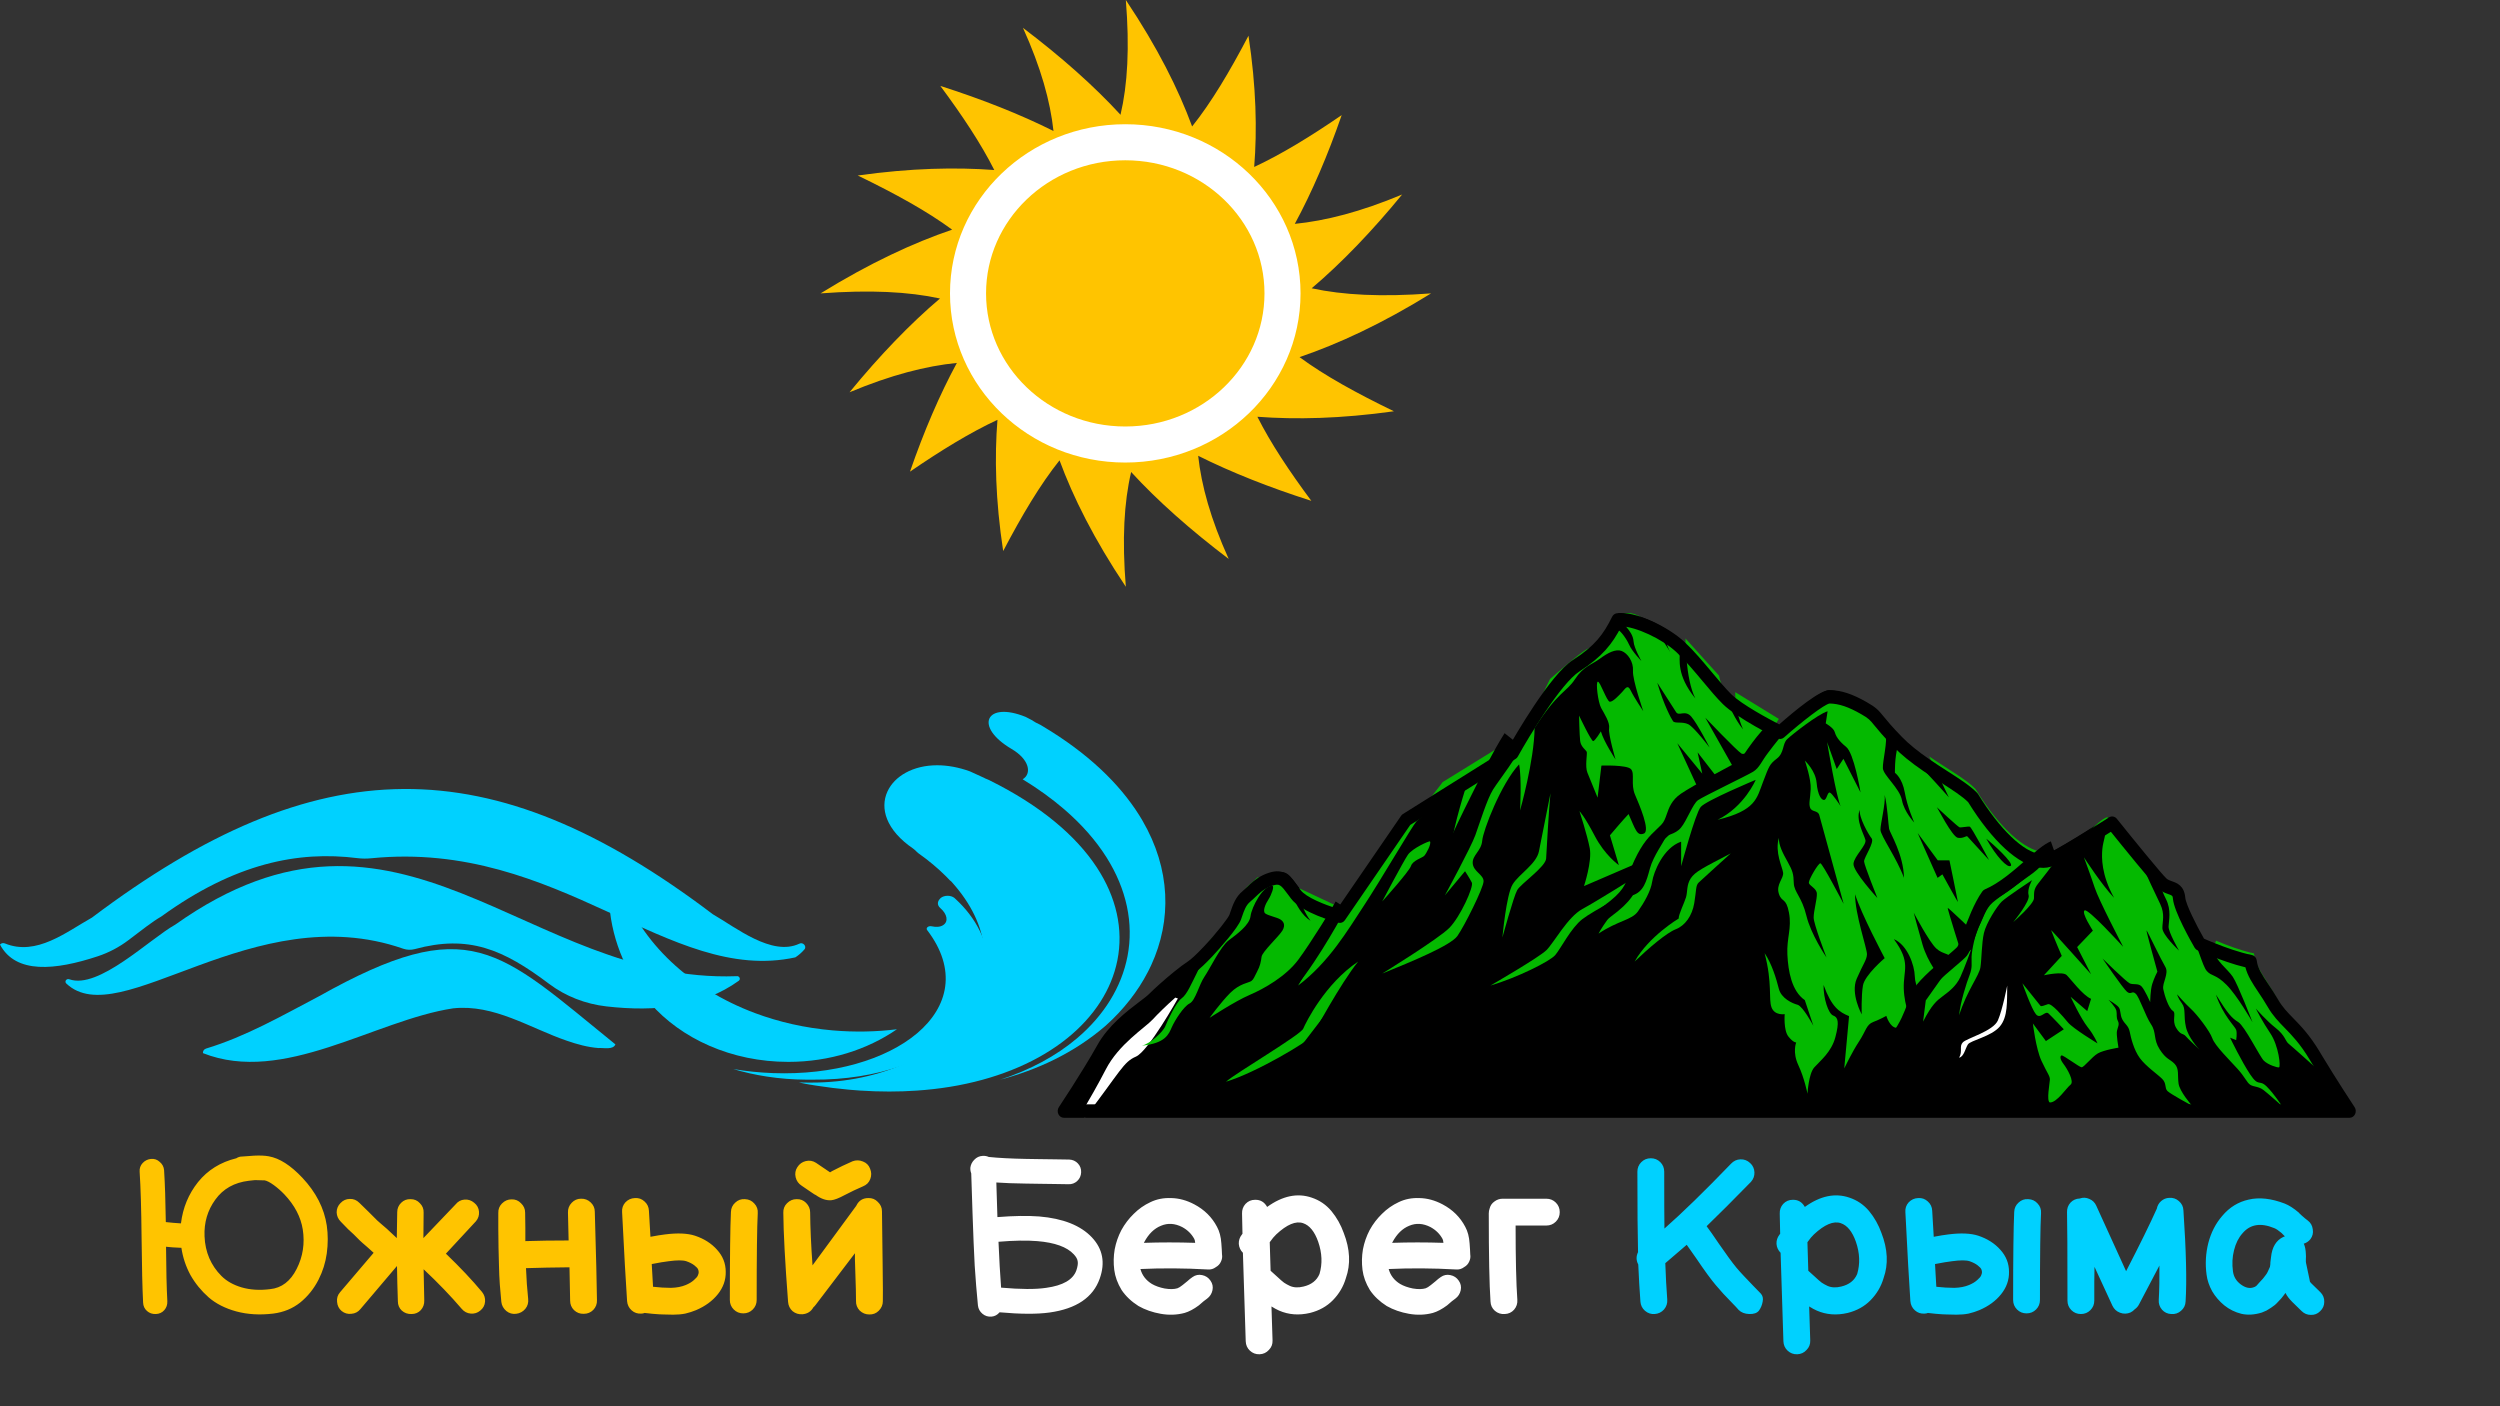 <?xml version="1.0" encoding="UTF-8"?> <svg xmlns="http://www.w3.org/2000/svg" width="208" height="117" viewBox="0 0 208 117" fill="none"><rect x="0" y="0" width="208" height="117" fill="#333333" stroke="none"/><g clip-path="url(#clip0_55_70)"><path d="M92.964 79.911C92.479 82.327 91.042 84.56 88.809 86.369C86.481 88.254 83.354 89.611 79.766 90.294L79.763 90.295C79.703 90.306 79.641 90.317 79.584 90.328L79.58 90.328C79.409 90.36 79.226 90.392 79.02 90.426C78.122 90.571 77.196 90.676 76.267 90.739C75.522 90.79 74.753 90.816 73.983 90.816C73.185 90.816 72.364 90.788 71.543 90.734C71.217 90.711 70.916 90.687 70.62 90.661C69.737 90.581 68.833 90.469 67.932 90.328C67.924 90.327 67.917 90.325 67.909 90.324C67.882 90.32 67.855 90.316 67.829 90.312C67.797 90.306 67.765 90.301 67.732 90.297L67.716 90.294C67.644 90.282 67.57 90.27 67.497 90.257C67.49 90.256 67.482 90.255 67.474 90.253C67.465 90.252 67.455 90.251 67.446 90.25C67.441 90.249 67.436 90.248 67.432 90.248L67.421 90.247L67.415 90.246H67.413C67.409 90.245 67.404 90.244 67.4 90.243C67.397 90.243 67.395 90.242 67.393 90.242C67.386 90.241 67.38 90.24 67.373 90.24L67.37 90.239L67.367 90.238C67.267 90.221 67.161 90.202 67.023 90.176C67.018 90.175 67.012 90.174 67.007 90.173C66.999 90.171 66.992 90.169 66.984 90.168C66.808 90.132 66.632 90.096 66.455 90.058C66.709 90.067 66.963 90.071 67.215 90.071C67.262 90.071 67.31 90.071 67.357 90.071C67.405 90.071 67.455 90.071 67.503 90.071C70.377 90.071 73.128 89.493 75.46 88.399C77.706 87.346 79.488 85.859 80.613 84.098C81.629 82.509 82.07 80.735 81.889 78.968C81.693 77.06 80.806 75.206 79.253 73.458C79.249 73.454 79.246 73.449 79.241 73.445L79.212 73.411C79.191 73.389 79.171 73.366 79.151 73.344C79.136 73.326 79.117 73.31 79.097 73.295C79.096 73.294 79.092 73.292 79.092 73.292C79.073 73.276 79.054 73.262 79.033 73.247C78.96 73.169 78.891 73.097 78.822 73.027C78.821 73.025 78.819 73.023 78.817 73.022C78.788 72.992 78.76 72.963 78.73 72.934L78.726 72.929C78.72 72.924 78.714 72.918 78.709 72.913C78.044 72.246 77.268 71.597 76.403 70.985C76.4 70.984 76.398 70.982 76.396 70.981C76.352 70.95 76.293 70.891 76.236 70.835C76.161 70.76 76.076 70.675 75.973 70.602C75.971 70.6 75.968 70.599 75.966 70.597C74.896 69.868 74.149 69.02 73.805 68.144C73.497 67.363 73.507 66.572 73.834 65.856C74.125 65.219 74.651 64.677 75.354 64.291C76.092 63.884 76.997 63.67 77.97 63.67C78.848 63.67 79.764 63.84 80.694 64.176C81.019 64.328 81.343 64.474 81.655 64.615L81.77 64.667C81.775 64.67 81.781 64.672 81.786 64.674L81.884 64.718C81.902 64.731 81.921 64.744 81.943 64.755C82 64.784 82.076 64.816 82.201 64.862L82.232 64.875C82.261 64.889 82.29 64.902 82.32 64.916C82.33 64.922 82.341 64.928 82.353 64.933C84.428 65.963 86.25 67.118 87.766 68.369C89.199 69.55 90.369 70.823 91.245 72.153C92.888 74.648 93.483 77.33 92.964 79.911Z" fill="#00D1FF"></path><path d="M74.626 85.635C72.168 87.33 69.017 88.348 65.584 88.348C60.859 88.348 56.673 86.421 54.083 83.454C53.529 82.78 53.034 82.071 52.606 81.333L52.604 81.329C51.034 78.626 50.343 75.533 50.795 72.32C50.854 71.899 50.931 71.484 51.028 71.073C51.156 72.006 51.38 72.919 51.695 73.803C53.33 78.411 57.39 82.261 62.813 84.288C64.803 85.032 66.978 85.53 69.284 85.729C71.104 85.886 72.896 85.848 74.626 85.635Z" fill="#00D1FF"></path><path d="M95.784 80.293C95.727 80.417 95.668 80.541 95.606 80.663C95.575 80.725 95.545 80.786 95.513 80.846C94.674 82.477 93.484 83.998 91.984 85.344L91.983 85.345C89.34 87.629 86.276 89.017 83.218 89.828C85.691 89.026 87.863 87.861 89.597 86.394C91.861 84.478 93.317 82.114 93.809 79.555C94.335 76.822 93.731 73.981 92.066 71.339C91.179 69.931 89.992 68.582 88.541 67.331C87.52 66.452 86.363 65.617 85.085 64.836C85.868 64.37 85.654 63.184 84.155 62.308C80.996 60.443 82.033 58.309 85.332 59.645C85.497 59.729 85.661 59.814 85.822 59.9C86.04 60.05 86.311 60.199 86.556 60.304C86.556 60.304 86.556 60.304 86.557 60.305C86.561 60.308 86.564 60.31 86.568 60.312C86.637 60.353 86.705 60.393 86.773 60.434C90.503 62.66 93.128 65.19 94.778 67.82C94.838 67.916 94.898 68.013 94.956 68.11C94.986 68.161 95.016 68.211 95.046 68.262C97.407 72.308 97.498 76.562 95.784 80.293Z" fill="#00D1FF"></path><path d="M79.483 74.778C79.457 74.749 79.427 74.723 79.394 74.698C79.255 74.593 79.058 74.528 78.841 74.528C78.614 74.528 78.41 74.599 78.269 74.71C78.268 74.712 78.266 74.713 78.265 74.714C78.215 74.759 78.172 74.808 78.137 74.859C77.989 75.071 77.983 75.323 78.227 75.546C78.23 75.547 78.231 75.548 78.232 75.55C78.818 76.055 78.927 76.684 78.469 76.971C78.238 77.129 77.878 77.148 77.505 77.067C77.236 77.009 77.004 77.208 77.14 77.385C79.64 80.659 78.923 83.76 76.294 85.977C73.722 88.146 69.32 89.469 64.311 89.282C63.234 89.243 62.129 89.133 61.008 88.946C61.899 89.211 62.83 89.421 63.793 89.569C63.797 89.57 63.8 89.57 63.803 89.57C64.864 89.733 65.965 89.822 67.093 89.828C67.136 89.829 67.179 89.829 67.223 89.829C67.258 89.829 67.294 89.829 67.329 89.828C67.329 89.828 67.33 89.828 67.331 89.828C67.438 89.829 67.546 89.829 67.652 89.828C73.01 89.861 77.508 88.186 80.13 85.677C81.473 84.203 82.252 82.443 82.252 80.552C82.252 78.375 81.218 76.371 79.483 74.778Z" fill="#00D1FF"></path><path d="M119.067 24.41C114.949 26.954 111.328 28.621 108.121 29.712C110.208 31.253 112.875 32.717 115.974 34.218C111.528 34.841 107.823 34.912 104.614 34.675C105.725 36.879 107.268 39.2 109.103 41.671C105.626 40.56 102.441 39.3 99.688 37.922C99.956 40.393 100.721 43.172 102.228 46.504C99.041 44.092 96.285 41.643 94.111 39.271C93.522 41.778 93.347 44.861 93.669 48.82C91.023 44.862 89.288 41.383 88.153 38.3C86.549 40.306 85.026 42.869 83.464 45.848C82.816 41.574 82.742 38.013 82.989 34.929C80.696 35.998 78.281 37.48 75.71 39.243C76.865 35.902 78.177 32.841 79.611 30.195C77.04 30.453 74.148 31.188 70.682 32.636C73.191 29.573 75.739 26.925 78.207 24.835C75.599 24.269 72.39 24.1 68.271 24.41C72.389 21.867 76.01 20.199 79.217 19.108C77.13 17.567 74.463 16.103 71.364 14.602C75.81 13.979 79.516 13.908 82.724 14.145C81.613 11.942 80.07 9.62 78.236 7.149C81.712 8.26 84.897 9.521 87.65 10.899C87.382 8.428 86.617 5.648 85.111 2.317C88.297 4.728 91.053 7.177 93.227 9.549C93.816 7.043 93.991 3.959 93.669 0C96.315 3.958 98.05 7.438 99.185 10.521C100.789 8.515 102.312 5.951 103.874 2.972C104.522 7.246 104.596 10.807 104.349 13.891C106.642 12.823 109.057 11.34 111.628 9.577C110.473 12.918 109.161 15.979 107.727 18.626C110.298 18.367 113.19 17.632 116.656 16.184C114.147 19.247 111.599 21.895 109.131 23.986C111.74 24.551 114.948 24.72 119.067 24.41Z" fill="#FFC400"></path><path d="M106.705 24.41C106.705 31.354 100.847 36.984 93.622 36.984C86.397 36.984 80.54 31.354 80.54 24.41C80.54 17.465 86.397 11.836 93.622 11.836C100.847 11.836 106.705 17.465 106.705 24.41Z" fill="#FFC400"></path><path d="M106.705 24.41C106.705 31.354 100.847 36.984 93.622 36.984C86.397 36.984 80.54 31.354 80.54 24.41C80.54 17.465 86.397 11.836 93.622 11.836C100.847 11.836 106.705 17.465 106.705 24.41Z" stroke="white" stroke-width="3" stroke-miterlimit="10"></path><path d="M66.917 79.004C66.695 79.259 66.443 79.479 66.171 79.654C55.628 81.951 46.55 69.855 30.895 71.407C30.513 71.445 30.127 71.446 29.746 71.398C24.83 70.777 19.562 71.805 13.415 76.256C12.69 76.671 11.735 77.424 10.694 78.215C9.926 78.798 9.06 79.257 8.131 79.564C4.585 80.735 1.311 81.051 0 78.59C0.098 78.47 0.273 78.43 0.417 78.497C3.032 79.563 5.502 77.549 7.652 76.343C26.395 62.233 40.764 62.018 59.299 76.06C61.225 77.166 64.22 79.59 66.499 78.517C66.798 78.343 67.168 78.748 66.917 79.004Z" fill="#00D1FF"></path><path d="M61.473 81.595C58.435 83.791 54.537 84.2 50.457 83.733C48.712 83.533 47.057 82.891 45.692 81.862C41.86 78.974 38.988 77.749 34.507 78.966C34.192 79.051 33.855 79.038 33.548 78.933L33.543 78.931C21.076 74.593 9.942 86.042 5.51 81.823C5.343 81.652 5.537 81.389 5.769 81.476C8.196 82.342 12.426 78.136 14.589 76.925C33.324 63.636 43.798 81.85 61.269 81.219C61.504 81.173 61.653 81.448 61.473 81.595Z" fill="#00D1FF"></path><path d="M16.891 87.623C16.862 87.454 16.971 87.291 17.148 87.239C20.475 86.23 23.477 84.499 26.519 82.9C39.103 75.846 41.414 78.963 51.203 86.894C51.002 87.367 50.231 87.166 49.792 87.197C48.898 87.13 48.016 86.884 47.184 86.597C44.055 85.527 41.121 83.531 37.701 83.894C31.157 84.889 23.586 90.269 16.891 87.623Z" fill="#00D1FF"></path><path d="M22.724 109.291C21.62 109.423 20.6 109.363 19.664 109.111C18.74 108.859 17.972 108.469 17.36 107.941C16.748 107.401 16.244 106.783 15.848 106.087C15.464 105.379 15.212 104.623 15.092 103.819C14.516 103.795 14.09 103.765 13.814 103.729C13.826 105.601 13.862 107.113 13.922 108.265C13.934 108.553 13.85 108.799 13.67 109.003C13.49 109.207 13.256 109.315 12.968 109.327C12.68 109.339 12.434 109.255 12.23 109.075C12.026 108.895 11.918 108.661 11.906 108.373C11.846 107.197 11.804 105.409 11.78 103.009C11.756 100.597 11.702 98.761 11.618 97.501C11.594 97.213 11.678 96.967 11.87 96.763C12.062 96.559 12.296 96.445 12.572 96.421C12.848 96.397 13.088 96.481 13.292 96.673C13.508 96.853 13.628 97.081 13.652 97.357C13.724 98.509 13.772 99.949 13.796 101.677C14.204 101.725 14.624 101.761 15.056 101.785C15.212 100.489 15.686 99.343 16.478 98.347C17.282 97.351 18.344 96.691 19.664 96.367C19.808 96.271 19.97 96.223 20.15 96.223C20.174 96.223 20.342 96.211 20.654 96.187L21.14 96.151C21.644 96.127 22.052 96.145 22.364 96.205C23.252 96.361 24.182 96.955 25.154 97.987C26.294 99.199 26.972 100.525 27.188 101.965C27.296 102.709 27.296 103.483 27.188 104.287C27.08 105.055 26.852 105.781 26.504 106.465C26.12 107.221 25.61 107.857 24.974 108.373C24.338 108.877 23.588 109.183 22.724 109.291ZM22.472 107.257C23.432 107.161 24.17 106.597 24.686 105.565C25.202 104.545 25.37 103.453 25.19 102.289C25.022 101.245 24.512 100.273 23.66 99.373C23.384 99.085 23.09 98.827 22.778 98.599C22.466 98.371 22.208 98.239 22.004 98.203H21.86C21.632 98.191 21.416 98.185 21.212 98.185C20.948 98.209 20.78 98.227 20.708 98.239C19.496 98.383 18.566 98.905 17.918 99.805C17.27 100.693 16.97 101.713 17.018 102.865C17.042 103.513 17.174 104.119 17.414 104.683C17.654 105.235 17.99 105.727 18.422 106.159C18.854 106.591 19.418 106.909 20.114 107.113C20.822 107.317 21.608 107.365 22.472 107.257ZM29.989 108.913C29.797 109.153 29.545 109.285 29.233 109.309C28.933 109.345 28.663 109.267 28.423 109.075C28.195 108.883 28.069 108.631 28.045 108.319C28.009 108.007 28.093 107.737 28.297 107.509L31.087 104.233L30.547 103.747L30.151 103.405L29.917 103.189L29.431 102.703L28.963 102.271L28.351 101.641C28.135 101.425 28.021 101.167 28.009 100.867C28.009 100.567 28.117 100.309 28.333 100.093C28.549 99.865 28.807 99.751 29.107 99.751C29.407 99.739 29.671 99.847 29.899 100.075L30.655 100.813L31.375 101.533C31.531 101.677 31.633 101.767 31.681 101.803C31.729 101.839 31.897 101.983 32.185 102.235L33.013 103.009L33.049 100.849C33.049 100.549 33.157 100.291 33.373 100.075C33.589 99.859 33.853 99.757 34.165 99.769C34.477 99.769 34.735 99.883 34.939 100.111C35.155 100.327 35.257 100.585 35.245 100.885C35.233 101.545 35.227 102.253 35.227 103.009L37.909 100.201C38.101 99.961 38.347 99.829 38.647 99.805C38.947 99.781 39.217 99.871 39.457 100.075C39.697 100.267 39.829 100.513 39.853 100.813C39.877 101.113 39.793 101.377 39.601 101.605L37.099 104.305C38.275 105.433 39.277 106.495 40.105 107.491C40.297 107.731 40.381 108.001 40.357 108.301C40.333 108.601 40.201 108.847 39.961 109.039C39.733 109.231 39.469 109.315 39.169 109.291C38.869 109.267 38.617 109.135 38.413 108.895C37.501 107.827 36.445 106.729 35.245 105.601C35.257 106.417 35.275 107.281 35.299 108.193C35.311 108.505 35.215 108.775 35.011 109.003C34.807 109.219 34.549 109.327 34.237 109.327C33.925 109.339 33.655 109.243 33.427 109.039C33.211 108.835 33.103 108.577 33.103 108.265C33.067 107.269 33.043 106.297 33.031 105.349H33.013L29.989 108.913ZM43.709 108.895C43.505 109.135 43.247 109.273 42.935 109.309C42.635 109.345 42.365 109.267 42.125 109.075C41.885 108.871 41.747 108.619 41.711 108.319C41.663 107.839 41.621 107.359 41.585 106.879C41.549 106.387 41.525 105.835 41.513 105.223L41.477 103.819C41.477 103.495 41.471 102.979 41.459 102.271C41.459 101.563 41.459 101.113 41.459 100.921C41.447 100.609 41.549 100.345 41.765 100.129C41.993 99.901 42.257 99.787 42.557 99.787C42.869 99.775 43.133 99.883 43.349 100.111C43.577 100.327 43.691 100.585 43.691 100.885C43.703 101.185 43.709 101.617 43.709 102.181V103.261C44.813 103.225 46.013 103.207 47.309 103.207L47.255 100.885C47.243 100.573 47.345 100.303 47.561 100.075C47.777 99.847 48.035 99.733 48.335 99.733C48.647 99.721 48.917 99.823 49.145 100.039C49.373 100.255 49.487 100.513 49.487 100.813C49.595 104.521 49.655 106.975 49.667 108.175C49.679 108.487 49.577 108.757 49.361 108.985C49.145 109.201 48.881 109.309 48.569 109.309C48.257 109.321 47.987 109.219 47.759 109.003C47.543 108.787 47.435 108.523 47.435 108.211C47.411 107.371 47.393 106.447 47.381 105.439C46.061 105.451 44.855 105.475 43.763 105.511C43.799 106.423 43.859 107.275 43.943 108.067C43.979 108.379 43.901 108.655 43.709 108.895ZM53.361 109.291C53.049 109.315 52.779 109.225 52.551 109.021C52.323 108.817 52.197 108.559 52.173 108.247C52.065 106.663 51.927 104.197 51.759 100.849C51.735 100.537 51.825 100.267 52.029 100.039C52.245 99.811 52.509 99.691 52.821 99.679C53.133 99.655 53.403 99.751 53.631 99.967C53.859 100.171 53.979 100.429 53.991 100.741L54.117 102.901C54.621 102.805 55.029 102.739 55.341 102.703C56.373 102.571 57.201 102.607 57.825 102.811C58.581 103.063 59.193 103.453 59.661 103.981C60.141 104.509 60.381 105.121 60.381 105.817C60.393 106.501 60.171 107.125 59.715 107.689C59.271 108.241 58.671 108.679 57.915 109.003C57.627 109.123 57.327 109.219 57.015 109.291C56.715 109.351 56.379 109.381 56.007 109.381C55.647 109.381 55.377 109.375 55.197 109.363C55.017 109.363 54.717 109.345 54.297 109.309C53.889 109.273 53.667 109.249 53.631 109.237C53.547 109.273 53.457 109.291 53.361 109.291ZM54.333 107.059C54.861 107.119 55.359 107.149 55.827 107.149C56.295 107.137 56.703 107.059 57.051 106.915C57.339 106.795 57.567 106.657 57.735 106.501C57.915 106.345 58.023 106.219 58.059 106.123C58.107 106.015 58.131 105.925 58.131 105.853C58.131 105.769 58.113 105.685 58.077 105.601C58.041 105.517 57.939 105.409 57.771 105.277C57.603 105.145 57.381 105.031 57.105 104.935C56.817 104.839 56.325 104.839 55.629 104.935C55.305 104.971 54.837 105.049 54.225 105.169L54.333 107.059ZM60.723 108.157C60.723 104.569 60.753 102.127 60.813 100.831C60.825 100.519 60.945 100.261 61.173 100.057C61.401 99.841 61.671 99.745 61.983 99.769C62.295 99.781 62.553 99.901 62.757 100.129C62.973 100.357 63.069 100.627 63.045 100.939C62.985 102.067 62.955 104.473 62.955 108.157C62.955 108.469 62.847 108.733 62.631 108.949C62.415 109.165 62.151 109.273 61.839 109.273C61.527 109.273 61.263 109.165 61.047 108.949C60.831 108.733 60.723 108.469 60.723 108.157ZM66.774 109.345C66.462 109.369 66.186 109.285 65.946 109.093C65.718 108.889 65.592 108.631 65.568 108.319C65.316 105.019 65.184 102.547 65.172 100.903C65.16 100.591 65.262 100.327 65.478 100.111C65.706 99.883 65.97 99.769 66.27 99.769C66.582 99.757 66.846 99.859 67.062 100.075C67.29 100.303 67.404 100.567 67.404 100.867C67.416 102.163 67.482 103.633 67.602 105.277L71.238 100.327L71.256 100.291C71.46 99.883 71.79 99.679 72.246 99.679C72.558 99.667 72.822 99.775 73.038 100.003C73.266 100.219 73.38 100.477 73.38 100.777C73.392 101.785 73.41 103.225 73.434 105.097C73.458 106.969 73.464 108.025 73.452 108.265C73.452 108.565 73.338 108.829 73.11 109.057C72.894 109.273 72.63 109.375 72.318 109.363C72.018 109.363 71.754 109.255 71.526 109.039C71.31 108.811 71.208 108.541 71.22 108.229C71.22 107.689 71.202 106.927 71.166 105.943C71.13 104.947 71.118 104.389 71.13 104.269L67.872 108.553C67.812 108.637 67.746 108.709 67.674 108.769C67.482 109.117 67.182 109.309 66.774 109.345ZM69.168 99.859C68.76 99.895 68.328 99.751 67.872 99.427C67.86 99.439 67.716 99.349 67.44 99.157L66.702 98.653C66.438 98.485 66.27 98.251 66.198 97.951C66.126 97.639 66.174 97.357 66.342 97.105C66.51 96.841 66.744 96.673 67.044 96.601C67.344 96.529 67.626 96.577 67.89 96.745C67.962 96.793 68.352 97.057 69.06 97.537L69.24 97.429C69.816 97.129 70.38 96.859 70.932 96.619C71.22 96.511 71.508 96.517 71.796 96.637C72.084 96.745 72.282 96.943 72.39 97.231C72.51 97.519 72.516 97.807 72.408 98.095C72.3 98.383 72.096 98.587 71.796 98.707C71.292 98.923 70.788 99.163 70.284 99.427C69.792 99.691 69.42 99.835 69.168 99.859Z" fill="#FFC400"></path><path d="M82.499 109.543C82.211 109.567 81.959 109.489 81.743 109.309C81.527 109.129 81.401 108.901 81.365 108.625C81.257 107.521 81.167 106.411 81.095 105.295C81.035 104.179 80.975 102.733 80.915 100.957C80.855 99.181 80.819 98.071 80.807 97.627C80.747 97.471 80.723 97.309 80.735 97.141C80.771 96.889 80.879 96.673 81.059 96.493C81.251 96.289 81.485 96.181 81.761 96.169C81.941 96.157 82.109 96.187 82.265 96.259C83.081 96.343 84.113 96.397 85.361 96.421C85.625 96.421 85.997 96.427 86.477 96.439C86.969 96.439 87.419 96.445 87.827 96.457C88.235 96.457 88.613 96.463 88.961 96.475C89.249 96.487 89.489 96.595 89.681 96.799C89.873 97.003 89.963 97.249 89.951 97.537C89.939 97.825 89.831 98.065 89.627 98.257C89.423 98.449 89.177 98.539 88.889 98.527C88.541 98.515 88.163 98.509 87.755 98.509C87.359 98.497 86.921 98.491 86.441 98.491C85.961 98.479 85.589 98.473 85.325 98.473C84.401 98.461 83.591 98.431 82.895 98.383C82.895 98.479 82.925 99.439 82.985 101.263C84.341 101.155 85.499 101.137 86.459 101.209C88.451 101.377 89.915 101.959 90.851 102.955C91.751 103.915 91.967 105.055 91.499 106.375C90.947 107.947 89.555 108.889 87.323 109.201C86.291 109.345 84.905 109.339 83.165 109.183C82.985 109.399 82.763 109.519 82.499 109.543ZM87.035 107.149C88.439 106.957 89.279 106.471 89.555 105.691C89.663 105.367 89.699 105.115 89.663 104.935C89.639 104.755 89.531 104.563 89.339 104.359C88.775 103.747 87.761 103.381 86.297 103.261C85.433 103.189 84.359 103.207 83.075 103.315C83.135 104.755 83.207 106.027 83.291 107.131C84.911 107.275 86.159 107.281 87.035 107.149ZM96.576 109.309C95.891 109.189 95.273 108.973 94.722 108.661C94.133 108.289 93.665 107.845 93.317 107.329C92.981 106.777 92.778 106.219 92.706 105.655C92.633 105.079 92.645 104.509 92.742 103.945C92.85 103.381 93.035 102.847 93.299 102.343C93.576 101.839 93.918 101.389 94.326 100.993C94.734 100.585 95.195 100.261 95.712 100.021C96.228 99.769 96.803 99.655 97.439 99.679C98.088 99.691 98.73 99.865 99.365 100.201C100.206 100.645 100.836 101.269 101.256 102.073C101.46 102.445 101.58 102.901 101.616 103.441L101.652 103.963C101.652 104.131 101.658 104.263 101.67 104.359C101.706 104.575 101.676 104.779 101.58 104.971C101.496 105.163 101.358 105.313 101.166 105.421C100.962 105.577 100.734 105.643 100.482 105.619C98.537 105.511 96.671 105.499 94.883 105.583C95.028 106.111 95.346 106.525 95.838 106.825C96.126 106.993 96.48 107.119 96.9 107.203C97.332 107.275 97.686 107.269 97.962 107.185C98.07 107.149 98.213 107.059 98.394 106.915L98.772 106.609C98.927 106.465 99.078 106.345 99.222 106.249C99.462 106.081 99.725 106.027 100.014 106.087C100.314 106.147 100.548 106.303 100.716 106.555C100.884 106.795 100.938 107.059 100.878 107.347C100.818 107.635 100.668 107.869 100.428 108.049C100.356 108.097 100.26 108.169 100.14 108.265L99.743 108.607C99.323 108.919 98.927 109.129 98.555 109.237C97.919 109.405 97.26 109.429 96.576 109.309ZM95.171 103.405C96.564 103.357 97.986 103.357 99.438 103.405C99.425 103.249 99.401 103.141 99.365 103.081C99.138 102.661 98.802 102.331 98.358 102.091C97.746 101.779 97.157 101.743 96.594 101.983C96.029 102.211 95.567 102.661 95.207 103.333L95.171 103.405ZM103.644 111.595C103.596 110.095 103.518 107.641 103.41 104.233C103.206 104.029 103.092 103.783 103.068 103.495C103.056 103.207 103.14 102.949 103.32 102.721L103.374 102.649L103.338 100.975C103.326 100.663 103.422 100.393 103.626 100.165C103.842 99.937 104.106 99.823 104.418 99.823C104.862 99.811 105.198 100.009 105.426 100.417C106.71 99.493 107.946 99.235 109.134 99.643C109.782 99.859 110.328 100.231 110.772 100.759C111.216 101.299 111.558 101.905 111.798 102.577C112.326 103.933 112.386 105.187 111.978 106.339C111.774 107.035 111.414 107.647 110.898 108.175C110.394 108.691 109.758 109.045 108.99 109.237C108.066 109.453 107.208 109.387 106.416 109.039C106.224 108.955 106.014 108.841 105.786 108.697C105.822 109.717 105.852 110.659 105.876 111.523C105.888 111.835 105.786 112.099 105.57 112.315C105.366 112.543 105.108 112.663 104.796 112.675C104.484 112.687 104.214 112.585 103.986 112.369C103.77 112.165 103.656 111.907 103.644 111.595ZM108.45 107.041C109.11 106.885 109.554 106.537 109.782 105.997C110.034 105.145 109.998 104.251 109.674 103.315C109.374 102.463 108.954 101.947 108.414 101.767C107.814 101.563 107.07 101.875 106.182 102.703C106.026 102.847 105.846 103.063 105.642 103.351L105.714 105.727L106.272 106.231C106.5 106.447 106.686 106.609 106.83 106.717C106.974 106.813 107.136 106.903 107.316 106.987C107.64 107.131 108.018 107.149 108.45 107.041ZM117.23 109.309C116.546 109.189 115.928 108.973 115.376 108.661C114.788 108.289 114.32 107.845 113.972 107.329C113.636 106.777 113.432 106.219 113.36 105.655C113.288 105.079 113.3 104.509 113.396 103.945C113.504 103.381 113.69 102.847 113.954 102.343C114.23 101.839 114.572 101.389 114.98 100.993C115.388 100.585 115.85 100.261 116.366 100.021C116.882 99.769 117.458 99.655 118.094 99.679C118.742 99.691 119.384 99.865 120.02 100.201C120.86 100.645 121.49 101.269 121.91 102.073C122.114 102.445 122.234 102.901 122.27 103.441L122.306 103.963C122.306 104.131 122.312 104.263 122.324 104.359C122.36 104.575 122.33 104.779 122.234 104.971C122.15 105.163 122.012 105.313 121.82 105.421C121.616 105.577 121.388 105.643 121.136 105.619C119.192 105.511 117.326 105.499 115.538 105.583C115.682 106.111 116 106.525 116.492 106.825C116.78 106.993 117.134 107.119 117.554 107.203C117.986 107.275 118.34 107.269 118.616 107.185C118.724 107.149 118.868 107.059 119.048 106.915L119.426 106.609C119.582 106.465 119.732 106.345 119.876 106.249C120.116 106.081 120.38 106.027 120.668 106.087C120.968 106.147 121.202 106.303 121.37 106.555C121.538 106.795 121.592 107.059 121.532 107.347C121.472 107.635 121.322 107.869 121.082 108.049C121.01 108.097 120.914 108.169 120.794 108.265L120.398 108.607C119.978 108.919 119.582 109.129 119.21 109.237C118.574 109.405 117.914 109.429 117.23 109.309ZM115.826 103.405C117.218 103.357 118.64 103.357 120.092 103.405C120.08 103.249 120.056 103.141 120.02 103.081C119.792 102.661 119.456 102.331 119.012 102.091C118.4 101.779 117.812 101.743 117.248 101.983C116.684 102.211 116.222 102.661 115.862 103.333L115.826 103.405ZM124.01 108.283C123.914 106.891 123.866 104.449 123.866 100.957C123.866 100.813 123.89 100.675 123.938 100.543C123.998 100.303 124.13 100.111 124.334 99.967C124.538 99.811 124.766 99.733 125.018 99.733H128.654C128.966 99.733 129.23 99.841 129.446 100.057C129.662 100.273 129.77 100.537 129.77 100.849C129.77 101.161 129.662 101.425 129.446 101.641C129.23 101.857 128.966 101.965 128.654 101.965H126.098C126.098 104.725 126.146 106.783 126.242 108.139C126.266 108.451 126.176 108.727 125.972 108.967C125.768 109.195 125.51 109.315 125.198 109.327C124.886 109.351 124.61 109.261 124.37 109.057C124.142 108.853 124.022 108.595 124.01 108.283Z" fill="white"></path><path d="M144.655 108.985C144.511 108.817 144.349 108.643 144.169 108.463L143.377 107.635C143.149 107.383 142.939 107.143 142.747 106.915C142.351 106.447 141.817 105.715 141.145 104.719L140.335 103.567L138.553 105.097C138.589 106.165 138.643 107.173 138.715 108.121C138.739 108.433 138.649 108.709 138.445 108.949C138.241 109.177 137.983 109.303 137.671 109.327C137.371 109.351 137.101 109.261 136.861 109.057C136.633 108.853 136.507 108.601 136.483 108.301C136.411 107.341 136.351 106.309 136.303 105.205C136.123 104.869 136.117 104.527 136.285 104.179C136.249 102.823 136.231 100.591 136.231 97.483C136.231 97.171 136.339 96.907 136.555 96.691C136.771 96.475 137.035 96.367 137.347 96.367C137.659 96.367 137.923 96.475 138.139 96.691C138.355 96.907 138.463 97.171 138.463 97.483C138.463 99.811 138.469 101.389 138.481 102.217C139.981 100.897 141.829 99.097 144.025 96.817C144.241 96.589 144.499 96.469 144.799 96.457C145.111 96.445 145.381 96.547 145.609 96.763C145.837 96.967 145.957 97.225 145.969 97.537C145.981 97.837 145.885 98.101 145.681 98.329C144.229 99.817 142.999 101.047 141.991 102.019C142.243 102.355 142.579 102.835 142.999 103.459C143.635 104.383 144.127 105.055 144.475 105.475C144.667 105.703 144.877 105.937 145.105 106.177L145.843 106.951L146.491 107.617C146.659 107.797 146.713 108.025 146.653 108.301C146.605 108.577 146.503 108.823 146.347 109.039C146.191 109.243 145.921 109.339 145.537 109.327C145.165 109.315 144.871 109.201 144.655 108.985ZM148.38 111.595C148.332 110.095 148.254 107.641 148.146 104.233C147.942 104.029 147.828 103.783 147.804 103.495C147.792 103.207 147.876 102.949 148.056 102.721L148.11 102.649L148.074 100.975C148.062 100.663 148.158 100.393 148.362 100.165C148.578 99.937 148.842 99.823 149.154 99.823C149.598 99.811 149.934 100.009 150.162 100.417C151.446 99.493 152.682 99.235 153.87 99.643C154.518 99.859 155.064 100.231 155.508 100.759C155.952 101.299 156.294 101.905 156.534 102.577C157.062 103.933 157.122 105.187 156.714 106.339C156.51 107.035 156.15 107.647 155.634 108.175C155.13 108.691 154.494 109.045 153.726 109.237C152.802 109.453 151.944 109.387 151.152 109.039C150.96 108.955 150.75 108.841 150.522 108.697C150.558 109.717 150.588 110.659 150.612 111.523C150.624 111.835 150.522 112.099 150.306 112.315C150.102 112.543 149.844 112.663 149.532 112.675C149.22 112.687 148.95 112.585 148.722 112.369C148.506 112.165 148.392 111.907 148.38 111.595ZM153.186 107.041C153.846 106.885 154.29 106.537 154.518 105.997C154.77 105.145 154.734 104.251 154.41 103.315C154.11 102.463 153.69 101.947 153.15 101.767C152.55 101.563 151.806 101.875 150.918 102.703C150.762 102.847 150.582 103.063 150.378 103.351L150.45 105.727L151.008 106.231C151.236 106.447 151.422 106.609 151.566 106.717C151.71 106.813 151.872 106.903 152.052 106.987C152.376 107.131 152.754 107.149 153.186 107.041ZM160.13 109.291C159.818 109.315 159.548 109.225 159.32 109.021C159.092 108.817 158.966 108.559 158.942 108.247C158.834 106.663 158.696 104.197 158.528 100.849C158.504 100.537 158.594 100.267 158.798 100.039C159.014 99.811 159.278 99.691 159.59 99.679C159.902 99.655 160.172 99.751 160.4 99.967C160.628 100.171 160.748 100.429 160.76 100.741L160.886 102.901C161.39 102.805 161.798 102.739 162.11 102.703C163.142 102.571 163.97 102.607 164.594 102.811C165.35 103.063 165.962 103.453 166.43 103.981C166.91 104.509 167.15 105.121 167.15 105.817C167.162 106.501 166.94 107.125 166.484 107.689C166.04 108.241 165.44 108.679 164.684 109.003C164.396 109.123 164.096 109.219 163.784 109.291C163.484 109.351 163.148 109.381 162.776 109.381C162.416 109.381 162.146 109.375 161.966 109.363C161.786 109.363 161.486 109.345 161.066 109.309C160.658 109.273 160.436 109.249 160.4 109.237C160.316 109.273 160.226 109.291 160.13 109.291ZM161.102 107.059C161.63 107.119 162.128 107.149 162.596 107.149C163.064 107.137 163.472 107.059 163.82 106.915C164.108 106.795 164.336 106.657 164.504 106.501C164.684 106.345 164.792 106.219 164.828 106.123C164.876 106.015 164.9 105.925 164.9 105.853C164.9 105.769 164.882 105.685 164.846 105.601C164.81 105.517 164.708 105.409 164.54 105.277C164.372 105.145 164.15 105.031 163.874 104.935C163.586 104.839 163.094 104.839 162.398 104.935C162.074 104.971 161.606 105.049 160.994 105.169L161.102 107.059ZM167.492 108.157C167.492 104.569 167.522 102.127 167.582 100.831C167.594 100.519 167.714 100.261 167.942 100.057C168.17 99.841 168.44 99.745 168.752 99.769C169.064 99.781 169.322 99.901 169.526 100.129C169.742 100.357 169.838 100.627 169.814 100.939C169.754 102.067 169.724 104.473 169.724 108.157C169.724 108.469 169.616 108.733 169.4 108.949C169.184 109.165 168.92 109.273 168.608 109.273C168.296 109.273 168.032 109.165 167.816 108.949C167.6 108.733 167.492 108.469 167.492 108.157ZM177.251 109.201C176.963 109.321 176.675 109.327 176.387 109.219C176.099 109.111 175.889 108.919 175.757 108.643L174.263 105.403C174.263 105.511 174.257 105.913 174.245 106.609C174.245 107.293 174.245 107.827 174.245 108.211C174.245 108.523 174.137 108.787 173.921 109.003C173.705 109.219 173.441 109.327 173.129 109.327C172.817 109.327 172.553 109.219 172.337 109.003C172.121 108.787 172.013 108.523 172.013 108.211C172.013 104.143 172.001 101.695 171.977 100.867C171.965 100.555 172.061 100.285 172.265 100.057C172.469 99.841 172.727 99.727 173.039 99.715C173.303 99.619 173.567 99.631 173.831 99.751C174.095 99.859 174.287 100.045 174.407 100.309L176.891 105.763C178.031 103.555 178.883 101.821 179.447 100.561C179.495 100.309 179.615 100.099 179.807 99.931C179.999 99.763 180.221 99.673 180.473 99.661C180.785 99.637 181.055 99.727 181.283 99.931C181.523 100.135 181.649 100.393 181.661 100.705C181.889 104.065 181.949 106.591 181.841 108.283C181.829 108.595 181.703 108.853 181.463 109.057C181.235 109.261 180.965 109.351 180.653 109.327C180.341 109.315 180.083 109.195 179.879 108.967C179.675 108.727 179.585 108.451 179.609 108.139C179.657 107.287 179.675 106.339 179.663 105.295L177.971 108.517C177.887 108.685 177.767 108.823 177.611 108.931C177.515 109.039 177.395 109.129 177.251 109.201ZM188.194 109.201C187.582 109.393 187.012 109.429 186.484 109.309C185.956 109.177 185.482 108.943 185.062 108.607C184.654 108.271 184.318 107.881 184.054 107.437C183.802 106.981 183.646 106.519 183.586 106.051C183.466 105.163 183.514 104.287 183.73 103.423C183.958 102.547 184.342 101.797 184.882 101.173C185.482 100.453 186.22 99.997 187.096 99.805C187.972 99.601 188.962 99.709 190.066 100.129C190.438 100.273 190.834 100.525 191.254 100.885C191.302 100.945 191.374 101.017 191.47 101.101L191.758 101.353C191.842 101.425 191.926 101.491 192.01 101.551C192.25 101.731 192.388 101.977 192.424 102.289C192.472 102.589 192.406 102.859 192.226 103.099C192.082 103.279 191.896 103.405 191.668 103.477L191.686 103.495C191.782 103.711 191.836 103.993 191.848 104.341C191.86 104.485 191.86 104.623 191.848 104.755C191.848 104.875 191.848 104.947 191.848 104.971C191.848 104.995 191.854 105.037 191.866 105.097C191.95 105.469 192.04 105.895 192.136 106.375C192.16 106.519 192.178 106.609 192.19 106.645C192.214 106.681 192.244 106.717 192.28 106.753L193.054 107.509C193.282 107.737 193.39 108.007 193.378 108.319C193.378 108.619 193.264 108.877 193.036 109.093C192.82 109.309 192.562 109.411 192.262 109.399C191.962 109.399 191.704 109.291 191.488 109.075L190.732 108.337C190.468 108.073 190.282 107.833 190.174 107.617L190.156 107.563C190.144 107.587 190.096 107.653 190.012 107.761L189.814 108.013L189.562 108.283C189.466 108.391 189.37 108.487 189.274 108.571L188.95 108.805C188.83 108.889 188.704 108.967 188.572 109.039C188.452 109.099 188.326 109.153 188.194 109.201ZM187.474 107.113C187.522 107.101 187.57 107.083 187.618 107.059C187.666 107.023 187.708 106.993 187.744 106.969C187.78 106.933 187.828 106.879 187.888 106.807C187.948 106.735 188.002 106.675 188.05 106.627C188.098 106.579 188.176 106.495 188.284 106.375L188.518 106.069C188.602 105.973 188.716 105.751 188.86 105.403C188.872 105.367 188.878 105.325 188.878 105.277C188.89 105.229 188.896 105.145 188.896 105.025C188.908 104.893 188.926 104.749 188.95 104.593C189.034 103.765 189.37 103.207 189.958 102.919C190.006 102.895 190.054 102.877 190.102 102.865L189.814 102.577C189.574 102.373 189.376 102.241 189.22 102.181C188.092 101.713 187.21 101.857 186.574 102.613C186.25 102.973 186.016 103.441 185.872 104.017C185.728 104.581 185.698 105.169 185.782 105.781C185.842 106.225 186.058 106.585 186.43 106.861C186.802 107.137 187.15 107.221 187.474 107.113Z" fill="#00D1FF"></path><path d="M195 92H89C89 92 89.462 91.294 90.074 90.327C90.74 89.269 91.583 87.899 92.192 86.793C93.354 84.671 95.699 83.323 96.365 82.647C96.797 82.206 97.606 81.47 98.371 80.842C98.778 80.506 99.169 80.204 99.489 79.995C99.812 79.782 100.325 79.288 100.865 78.71C100.869 78.706 100.869 78.706 100.869 78.706C101.875 77.626 102.98 76.248 103.129 75.811C103.364 75.135 103.53 74.515 104.06 74.078C104.271 73.902 104.472 73.693 104.699 73.48C105.039 73.166 105.447 72.849 106.055 72.651C107.072 72.322 107.32 72.834 108.119 73.91C108.914 74.989 111.759 75.74 111.759 75.74L117.21 67.698L125.99 62.128C125.99 62.128 129.28 56.114 131.241 54.837C133.205 53.559 133.936 52.48 134.65 51.019C135.88 50.836 138.474 51.987 139.854 53.301C141.234 54.616 142.563 56.518 143.677 57.631C144.792 58.748 148.052 60.391 148.052 60.391C148.052 60.391 151.359 57.414 152.14 57.433C152.922 57.448 153.748 57.676 154.965 58.382C156.185 59.088 155.719 59.088 157.738 61.184C158.452 61.923 159.288 62.569 160.124 63.148C161.654 64.213 163.183 65.057 163.945 65.86C166.035 69.293 168.064 70.955 169.492 71.13C169.838 71.172 170.148 71.127 170.416 71C171.789 70.342 175.426 67.978 175.426 67.978C175.426 67.978 179.015 72.509 179.573 73.021C180.127 73.532 180.857 73.241 180.946 74.242C181.034 75.239 182.652 78.063 182.652 78.063C182.652 78.063 183.107 78.276 183.77 78.541C184.623 78.885 185.82 79.322 186.843 79.528C186.975 80.648 187.818 81.5 188.682 83.009C189.545 84.522 190.677 84.936 192.118 87.372C192.135 87.398 192.152 87.428 192.165 87.454C193.593 89.856 195 92 195 92Z" fill="black"></path><path d="M160 85C160.732 83.564 161.16 83.237 161.656 82.867C162.152 82.498 162.76 82.043 163.11 81.275C163.459 80.507 164 79 164 79L161.786 81.033L160.225 83.237L160 85Z" fill="#04B900"></path><path d="M167.299 72.037C167.031 72.255 166.11 71.29 165.257 69.779C165.776 70.179 167.566 71.818 167.299 72.037ZM163.684 69.588C163.6 69.506 163.365 69.779 162.897 69.706C162.428 69.633 161.19 67.176 161.14 67.157C161.14 67.157 162.897 68.796 163.031 68.832C163.165 68.869 163.734 68.742 163.884 68.778C164.035 68.814 165.491 71.563 165.491 71.563C165.491 71.563 163.767 69.67 163.684 69.588ZM161.608 72.746L161.206 73.038L159.549 69.306L161.223 71.582H162.194C162.194 71.582 162.897 74.986 162.897 75.04C162.897 75.095 161.608 72.746 161.608 72.746ZM156.453 69.033C156.453 68.541 156.888 66.866 156.805 66.138C157.039 67.085 157.106 68.614 157.173 68.96C157.24 69.306 158.378 71.09 158.411 73.038C157.826 71.417 156.453 69.524 156.453 69.033ZM154.997 81.995C154.846 82.869 154.896 84.398 154.896 84.398C154.896 84.398 153.942 82.669 154.478 81.431C155.014 80.193 155.315 79.865 155.332 79.401C155.349 78.937 154.327 76.042 154.344 74.403C154.83 76.006 156.805 79.719 156.805 79.719C156.805 79.719 155.148 81.121 154.997 81.995ZM155.203 69.882C155.092 69.445 154.367 68.195 154.735 67.37C154.634 67.964 155.449 69.421 155.717 69.749C155.985 70.077 155.07 71.351 155.092 71.679C155.114 72.006 156.196 74.713 156.196 74.713C156.196 74.713 154.155 72.492 154.21 71.861C154.266 71.229 155.314 70.319 155.203 69.882ZM169.938 70.886C168.501 70.711 166.458 69.055 164.354 65.634C163.588 64.834 162.048 63.993 160.508 62.932V62.935L162.144 66.338C162.144 66.338 158.578 62.277 157.894 62.098C157.623 63.062 157.658 64.298 157.658 64.298C157.658 64.298 158.26 64.704 158.479 65.939C158.694 67.175 159.266 68.433 159.266 68.433C159.266 68.433 158.427 67.558 158.243 66.576C158.061 65.593 156.686 64.499 156.655 63.918C156.621 63.334 157.072 61.64 156.871 61.004C156.672 60.367 155.734 58.365 152.535 58C151.666 58.454 150.26 59.455 149.305 60.185C148.354 60.914 147.632 61.949 147.098 62.641C146.561 63.334 146.393 63.881 145.859 64.208C145.322 64.536 141.708 66.267 141.274 66.576C140.836 66.885 140.353 68.269 139.85 68.868C139.347 69.468 138.612 69.416 138.543 69.706C138.478 69.996 137.558 71.198 137.274 72.256C136.986 73.313 136.754 74.213 135.799 74.5C134.844 74.787 133.277 77.106 133 77.675C134.629 76.581 135.765 76.558 136.278 75.829C136.791 75.103 137.349 74.132 137.462 73.354C137.575 72.576 138.376 70.536 139.871 70.026V72.066C139.871 72.066 141.055 67.674 141.5 67.138C141.948 66.606 146.075 64.882 146.075 64.882C146.075 64.882 145.144 67.108 142.906 68.206C146.099 67.432 146.164 66.412 146.677 65.076C147.19 63.739 147.214 63.594 147.84 63.11C148.463 62.623 148.285 61.897 148.686 61.506C149.089 61.119 151.252 59.418 152.056 59.176L151.902 60.185C151.902 60.185 152.549 60.561 152.638 60.877C152.727 61.194 152.929 61.603 153.596 62.139C154.246 62.656 154.766 65.738 154.797 65.928L153.373 63.133L152.816 63.985L152.015 61.741C152.059 62.012 152.795 66.39 153.144 67.078C153.062 66.955 152.422 65.976 152.234 65.939C152.036 65.902 151.991 66.531 151.765 66.557C151.543 66.579 151.231 66.144 151.142 65.124C151.057 64.145 150.232 63.349 150.164 63.282C150.191 63.367 150.694 64.811 150.65 65.66C150.605 66.531 150.472 66.847 150.605 67.212C150.739 67.577 151.252 67.406 151.365 67.819C151.474 68.221 153.278 74.79 153.391 75.204C153.247 74.932 151.625 71.824 151.454 71.824C151.276 71.824 150.496 73.16 150.496 73.428C150.496 73.692 151.142 73.886 151.163 74.347C151.187 74.809 150.896 75.78 150.896 76.339C150.896 76.878 151.902 79.495 151.964 79.659C151.871 79.525 150.66 77.712 150.294 76.194C149.914 74.615 149.267 74.228 149.243 73.476C149.223 72.721 149.154 72.457 148.73 71.701C148.309 70.949 147.998 70.342 147.998 69.713C147.659 70.927 148.285 72.114 148.354 72.602C148.419 73.086 147.755 73.573 147.998 74.347C148.241 75.125 148.597 74.627 148.843 75.933C149.089 77.236 148.641 78.04 148.71 79.421C148.778 80.805 149.065 82.458 150.16 83.21L150.872 85.342C150.821 85.246 149.989 83.716 149.558 83.597C149.11 83.478 148.2 83.064 147.998 82.261C147.796 81.46 147.416 80.176 146.814 79.302C147.481 81.825 147.125 83.113 147.392 83.816C147.659 84.52 148.487 84.375 148.487 84.375C148.487 84.375 148.374 85.711 148.798 86.243C149.223 86.775 149.445 86.727 149.445 86.727C149.445 86.727 149.11 87.531 149.623 88.622C150.136 89.716 150.383 91 150.383 91C150.383 91 150.472 89.351 150.941 88.815C151.409 88.283 152.371 87.553 152.703 86.292C153.038 85.03 152.929 84.643 152.525 84.494C152.124 84.349 151.7 83.064 151.721 81.948C152.391 83.79 153.018 84.204 153.842 84.542L153.442 88.89C153.442 88.89 154.089 87.531 154.667 86.656C155.249 85.782 155.269 85.249 155.851 85.03C156.429 84.81 156.942 84.52 156.942 84.52C156.942 84.52 157.233 85.491 157.791 85.514C157.791 85.514 158.746 85.588 158.794 85.502C158.838 85.417 159.05 84.985 159.05 84.985C159.05 84.985 158.438 83.79 158.393 82.238C158.349 80.686 159.019 80.102 157.569 78.136C158.708 78.62 159.286 80.321 159.31 81.218C159.331 82.115 159.902 82.867 159.902 82.867L161.353 81.218C161.353 81.218 160.381 80.053 159.957 78.598C159.553 77.21 159.252 76.052 159.225 75.94C159.3 76.082 160.511 78.371 161.096 78.911C161.699 79.469 162.202 79.22 162.732 80.001L163.256 79.532C163.256 79.532 161.986 75.538 162.055 75.538C162.123 75.538 164.197 77.526 164.197 77.526C164.197 77.526 164.587 75.315 165.764 74.6C166.944 73.886 170 71.254 170 71.254L169.938 70.886Z" fill="#04B900"></path><path d="M124 82C126.2 81.349 128.94 79.996 129.398 79.46C129.857 78.923 130.698 77.213 131.653 76.472C132.607 75.732 135.716 74.16 135.716 74.16L136 73C136 73 132.876 74.966 131.653 75.63C130.43 76.294 129.284 78.438 128.665 79.051C128.046 79.664 124 82 124 82Z" fill="#04B900"></path><path d="M142.245 62.203C142.245 62.203 140.955 60.496 140.464 60.256C139.973 60.016 139.345 60.218 139.197 60.003C139.048 59.788 138.455 58.726 137.884 56.804C137.884 56.804 139.208 58.865 139.448 59.245C139.688 59.624 140.201 59.03 140.715 59.624C141.229 60.218 142.245 62.203 142.245 62.203ZM144.373 57.587C144.373 57.587 144.305 59.055 145.024 60.686C143.689 59.036 143.012 56.202 143.012 56.202L140.23 53.118C140.23 53.118 140.224 56.501 141.052 58.107C139.459 56.153 139.785 54.863 139.75 54.294C139.716 53.725 138.295 52.189 138.295 52.189C138.295 52.189 138.638 53.725 138.963 54.256C138.21 53.042 136.845 50.699 135.042 51.032C134.733 51.089 135.042 51.847 135.299 52.151C135.555 52.454 135.881 52.853 135.915 53.383C135.949 53.915 136.566 54.996 136.566 54.996C136.566 54.996 135.812 54.237 135.539 53.63C135.264 53.023 134.631 52.189 134.391 52.359C134.151 52.53 132.542 53.801 132.045 54.01C131.549 54.218 128.963 56.495 128.963 56.495C128.963 56.495 126.566 61.312 126.498 62.033C126.429 62.754 124.717 64.897 124.22 65.693C123.724 66.49 123.124 68.444 122.748 69.487C122.371 70.53 120.214 74.494 120.214 74.494L121.892 72.484C121.892 72.484 122.286 73.091 122.457 73.432C122.628 73.773 121.498 76.275 120.59 77.196C119.683 78.117 115 81 115 81C117.474 79.995 120.693 78.667 121.258 77.87C121.823 77.074 123.433 73.868 123.433 73.318C123.433 72.768 122.588 72.522 122.531 71.839C122.474 71.156 123.25 70.802 123.319 69.955C123.387 69.107 124.882 65.213 126.389 63.594C126.618 64.758 126.469 67.426 126.469 67.426C126.469 67.426 127.645 63.304 127.679 60.572C129.648 57.5 130.333 57.594 131.035 56.513C131.737 55.432 132.439 55.3 133.107 54.806C133.775 54.313 134.425 53.972 134.922 54.161C135.419 54.351 135.915 55.053 135.864 55.812C135.812 56.57 136.72 59.169 136.72 59.169C136.72 59.169 135.944 58.018 135.681 57.462C135.419 56.905 135.247 57.272 134.973 57.563C134.699 57.854 134.186 58.41 133.935 58.385C133.683 58.359 133.135 56.691 132.941 56.716C132.747 56.741 132.953 58.423 133.215 58.903C133.478 59.384 133.957 60.104 133.878 60.598C133.797 61.09 134.414 63.19 134.414 63.19C134.414 63.19 133.444 61.723 133.192 60.85C133.192 60.85 132.713 61.647 132.553 61.66C132.394 61.672 131.377 59.536 131.377 59.536C131.377 59.536 131.412 61.154 131.469 61.647C131.526 62.14 131.96 62.406 132.017 62.557C132.074 62.709 131.857 63.772 132.074 64.29C132.291 64.808 132.919 66.364 132.919 66.364L133.238 63.696C133.238 63.696 135.373 63.62 135.704 63.999C136.035 64.379 135.658 65.251 136.035 66.123C136.412 66.996 137.315 69.121 136.777 69.348C136.206 69.588 136.08 69.044 135.498 67.729C135.042 68.197 133.946 69.5 133.946 69.5L134.688 71.978C134.688 71.978 133.535 71.182 132.679 69.537C131.823 67.894 131.412 67.489 131.412 67.489C131.412 67.489 132.062 69.487 132.268 70.574C132.473 71.662 131.788 73.723 131.788 73.723L136.103 71.864L137.529 70.27L139.377 67.83L140.251 66.474L141.362 65.775L139.551 61.837L141.628 64.366L141.24 62.596L142.907 64.745L144.277 63.961L141.879 59.712C141.879 59.712 144.505 62.469 144.893 62.697C145.281 62.924 146.823 61.696 146.823 61.696L148 59.814L144.373 57.587Z" fill="#04B900"></path><path d="M108 82C110.578 80.043 112.097 77.447 113.485 75.339C114.873 73.232 117.483 68.754 117.847 68.34C118.21 67.927 122.059 65.198 122.059 65.198C122.059 65.198 120.87 68.811 120.721 70.636L123.117 65.65L125 62L120.032 65.068C120.032 65.068 118.673 66.929 118.177 67.174C117.681 67.419 117.367 67.757 117.087 68.284C116.806 68.811 113.27 73.013 113.27 73.013L108 82Z" fill="#04B900"></path><path d="M98 83.072C98 83.072 95.544 87.472 94.504 87.913C93.464 88.358 93.234 89.119 90.261 93L90 92.567C90.625 91.5 91.416 90.118 91.987 89.002C93.078 86.862 95.279 85.502 95.904 84.82C96.309 84.375 97.069 83.633 97.786 83L98 83.072Z" fill="white"></path><path d="M111 75.27C111 75.27 109.039 78.485 108.015 79.854C106.995 81.227 105.172 82.266 103.964 82.78C102.761 83.294 100.638 84.686 100.638 84.686C100.638 84.686 101.543 83.429 102.345 82.619C103.151 81.812 103.908 81.775 104.116 81.617C104.32 81.46 104.344 81.298 104.594 80.833C104.844 80.368 104.908 80.016 104.964 79.599C105.02 79.183 106.41 77.9 106.696 77.424C106.984 76.943 106.777 76.651 106.513 76.49C106.249 76.325 105.527 76.186 105.274 76.002C105.02 75.818 105.295 75.195 105.538 74.828C105.777 74.46 106.055 73.714 105.858 73.703C105.091 73.654 104.137 75.466 104.045 76.223C103.954 76.981 102.887 77.739 102.222 78.241C101.553 78.744 100.67 80.589 100.212 81.261C99.751 81.936 99.466 83.245 98.974 83.489C98.481 83.733 97.745 84.896 97.492 85.47C97.239 86.043 96.975 86.805 95 87C95.662 86.858 96.77 85.856 96.957 85.372C97.147 84.888 97.854 83.395 98.308 83.065C98.763 82.735 99.111 81.872 99.611 80.882C100.096 79.922 100.624 78.35 100.656 78.252C100.659 78.249 100.659 78.249 100.659 78.249C101.701 77.165 102.845 75.781 103 75.342C103.243 74.663 103.415 74.04 103.964 73.601C104.183 73.425 104.39 73.215 104.626 73.001L105.39 73.02C106.111 73.41 106.446 72.896 106.812 73.02C107.178 73.14 107.603 75.709 109.039 76.613C108.03 75.27 108.061 73.886 108.061 73.886L111 75.27Z" fill="#04B900"></path><path d="M102 90C104.518 89.247 108.825 86.65 109.112 86.235C109.4 85.819 111.498 81.867 113 80C110.239 81.846 108.649 85.066 108.428 85.586C108.207 86.105 102.861 89.247 102 90Z" fill="#04B900"></path><path d="M118.974 70.005C119.113 70.207 118.655 71.052 118.486 71.215C118.318 71.378 117.537 71.594 117.395 72.046C117.253 72.498 115 75 115 75C115 75 116.765 71.657 117.138 71.116C117.511 70.574 118.93 69.94 118.974 70.005Z" fill="#04B900"></path><path d="M129 66C128.851 67.474 128.681 70.752 128.638 71.434C128.596 72.116 126.532 73.531 126.234 74.053C125.936 74.574 125 78 125 78C125 78 125.319 74.45 125.851 73.581C126.383 72.712 127.83 71.893 128.042 70.825C128.255 69.758 129 66 129 66Z" fill="#04B900"></path><path d="M144 71C141.714 72.196 141.023 72.526 140.666 73.085C140.309 73.643 140.416 74.189 140.274 74.662C140.131 75.135 139.654 76.081 139.666 76.422C139.666 76.422 137.19 77.892 136 80C137.19 78.861 138.667 77.607 139.428 77.311C140.19 77.015 140.786 76.206 140.964 75.135C141.143 74.064 141.071 73.677 141.333 73.426C141.595 73.176 144 71 144 71Z" fill="#04B900"></path><path d="M193 87.814L192.71 88.874C192.71 88.874 190.65 87.022 190.398 86.825C190.15 86.629 190.115 86.133 189.329 85.521C188.586 84.936 187.772 84.008 187.685 83.912C187.74 84.028 188.226 84.984 188.886 85.965C189.591 87.005 189.773 88.782 189.612 88.806C189.455 88.834 188.69 88.586 188.348 88.246C188.009 87.906 186.766 85.377 186.221 85.037C185.673 84.696 185.366 84.356 184.363 82.751C184.957 84.5 185.959 85.401 186.05 85.689C186.141 85.977 186.05 86.537 186.05 86.537L185.54 86.333C185.596 86.449 186.504 88.322 187.21 89.383C187.939 90.479 187.95 89.775 188.579 90.387C189.204 90.999 189.843 92 189.843 92C189.843 92 188.725 90.999 188.317 90.687C187.905 90.375 187.506 90.439 187.224 90.255C186.937 90.075 186.79 89.619 186.162 88.927C185.537 88.234 184.279 87.005 184.066 86.389C183.85 85.773 182.792 84.404 182.289 83.944C181.786 83.484 181.136 82.731 181.136 82.731C181.136 82.731 181.196 83.031 181.538 83.484C181.877 83.932 181.657 84.512 181.87 85.453C182.069 86.329 182.886 87.214 182.987 87.318C182.879 87.222 182.02 86.413 181.835 86.193C181.639 85.961 181.426 86.145 181.049 85.509C180.675 84.872 181.101 84.296 180.77 84.092C180.434 83.884 180.085 82.819 179.984 82.299C179.879 81.779 180.487 80.987 180.151 80.438C179.82 79.89 178.65 77.437 178.59 77.405C178.531 77.377 179.495 80.842 179.495 80.842C179.495 80.842 179.229 81.351 179.069 81.859C178.905 82.367 178.898 83.376 178.898 83.376C178.898 83.376 178.437 82.339 178.171 82.063C177.906 81.791 177.487 81.947 177.197 81.819C176.907 81.691 174.927 79.746 174.927 79.746C174.927 79.746 176.617 82.219 176.966 82.515C177.315 82.807 177.378 82.379 177.693 82.679C178.01 82.984 178.496 84.52 178.964 85.217C179.435 85.909 179.135 86.449 179.683 87.302C180.228 88.154 180.536 88.102 180.93 88.514C181.321 88.927 181.161 89.455 181.255 90.147C181.346 90.815 182.306 91.912 182.38 91.996C182.271 91.94 180.581 91.023 180.333 90.775C180.075 90.519 180.281 90.147 179.889 89.759C179.495 89.367 178.538 88.718 178.035 88.034C177.532 87.35 177.291 86.341 177.19 85.833C177.085 85.325 176.806 85.237 176.582 84.824C176.362 84.412 176.47 84.04 176.271 83.796C176.069 83.552 175.423 83.18 175.423 83.18C175.423 83.18 176.027 83.788 176.086 84.1C176.146 84.412 176.055 84.648 176.208 84.941C176.362 85.237 176.198 85.453 176.132 85.765C176.062 86.077 176.257 87.166 176.257 87.166C176.257 87.166 175.035 87.358 174.542 87.642C174.047 87.926 173.38 88.818 173.184 88.798C172.988 88.778 171.654 87.77 171.525 87.81C171.399 87.85 171.354 88.094 171.679 88.514C172.003 88.934 172.601 89.991 172.269 90.247C171.937 90.499 171.123 91.764 170.544 91.724C170.254 91.6 170.537 90.139 170.551 89.827C170.561 89.511 170.334 89.303 169.856 88.274C169.377 87.242 169.136 85.153 169.136 85.153L170.219 86.617L171.71 85.637C171.71 85.637 170.722 84.58 170.435 84.32C170.152 84.056 169.765 84.84 169.388 84.384C169.021 83.944 168.305 81.931 168.263 81.807C168.347 81.911 169.688 83.592 169.765 83.68C169.845 83.772 170.083 83.64 170.39 83.548C170.697 83.456 171.619 84.54 172.052 85.064C172.485 85.585 174.511 86.809 174.511 86.809C174.511 86.809 174.263 86.173 173.68 85.441C173.118 84.732 172.321 83.035 172.272 82.927L173.659 84.124L173.977 83.103C173.271 82.803 172.279 81.447 171.941 81.123C171.612 80.806 170.177 81.119 170.055 81.143L171.539 79.53C171.539 79.53 171.05 78.421 170.652 77.389C170.708 77.389 173.977 81.055 173.977 81.055L172.817 78.797L174.127 77.429C174.127 77.429 173.135 75.916 173.442 75.744C173.739 75.58 176.481 78.593 176.648 78.777C176.547 78.577 174.626 74.915 174.274 73.839C173.931 72.798 173.439 71.486 173.38 71.326C173.484 71.486 174.864 73.611 175.891 74.699C174.822 72.77 174.853 71.346 174.913 70.657C174.969 69.965 175.346 69.141 175.049 69.037C174.752 68.933 174.364 69.689 173.236 70.289C172.108 70.889 171.336 71.097 171.015 71.594C170.697 72.09 170.002 72.978 169.594 73.487C169.182 73.995 169.241 74.259 169.227 74.739C169.217 75.208 167.603 76.632 167.502 76.72C167.582 76.62 168.93 74.972 168.783 74.479C168.637 73.971 169.07 73.227 169.07 73.227C169.07 73.227 166.915 74.647 166.541 75.016C166.164 75.38 165.253 76.788 165.061 77.637C164.868 78.485 164.879 79.766 164.774 80.47C164.673 81.175 163.671 82.375 163 84.464C163.101 83.38 163.615 81.775 163.866 81.135C164.114 80.494 164.023 80.194 164.034 79.622C164.048 79.046 164.366 77.573 164.683 76.996C165.005 76.424 165.176 75.628 165.79 75.092C166.405 74.559 168.647 73.019 169.161 72.626C169.674 72.234 170.03 71.838 170.355 71.366C170.68 70.897 172.458 70.017 173.226 69.565C173.994 69.117 174.899 68 175.36 68C175.821 68 178.066 71.49 178.318 72.142C178.566 72.794 179.32 74.347 179.729 75.212C180.137 76.072 179.91 76.644 179.91 77.221C179.91 77.777 181.217 79.017 181.297 79.094C181.244 79.001 180.399 77.529 180.424 77.076C180.445 76.604 180.675 75.72 180.207 74.803C179.739 73.891 179.502 72.886 179.502 72.886C179.502 72.886 180.207 73.319 180.57 73.671C180.937 74.023 180.797 74.987 181.859 76.84C182.917 78.693 183.204 80.338 183.612 80.794C184.021 81.251 184.342 81.031 185.25 81.943C186.134 82.827 187.339 84.928 187.412 85.056C187.342 84.872 186.193 81.911 185.774 81.279C185.345 80.626 184.297 79.894 184.203 79.114C184.182 78.921 184.251 78.617 184.374 78.265C185.25 78.633 186.48 79.102 187.531 79.322C187.667 80.522 188.533 81.435 189.42 83.052C190.307 84.672 191.47 85.117 192.951 87.726C192.969 87.754 192.986 87.786 193 87.814Z" fill="#04B900"></path><path d="M167 82C166.974 83.303 167.078 84.593 166.376 85.416C165.674 86.239 163.946 86.562 163.731 86.894C163.517 87.226 163.4 87.917 163 88C163.312 87.447 162.98 87.06 163.312 86.719C163.643 86.378 165.837 85.797 166.226 84.894C166.616 83.991 167 82 167 82Z" fill="white"></path><path d="M89.511 91.883H194.489C193.939 91.032 193.067 89.665 192.194 88.214C192.172 88.175 192.165 88.161 192.157 88.149C191.376 86.845 190.694 86.146 190.092 85.528C189.581 85.004 189.098 84.509 188.674 83.773C188.406 83.311 188.144 82.919 187.891 82.539C187.419 81.831 187.001 81.204 186.818 80.48C185.829 80.248 184.746 79.853 183.975 79.546C183.303 79.28 182.842 79.068 182.823 79.059C182.726 79.014 182.645 78.939 182.589 78.843C182.305 78.354 180.887 75.86 180.79 74.789C180.766 74.517 180.738 74.507 180.398 74.387C180.16 74.303 179.865 74.2 179.586 73.944C179.085 73.49 176.527 70.326 175.625 69.205C174.651 69.824 172.033 71.469 170.882 72.014C170.525 72.18 170.125 72.239 169.688 72.188C167.925 71.973 165.763 69.989 163.751 66.74C163.269 66.255 162.451 65.73 161.507 65.125C161.023 64.814 160.523 64.494 160.015 64.144C158.97 63.429 158.18 62.786 157.53 62.12C156.664 61.231 156.235 60.706 155.952 60.358C155.57 59.888 155.479 59.777 154.844 59.414C153.792 58.811 153.008 58.547 152.224 58.532C151.803 58.583 149.92 60.033 148.433 61.355C148.281 61.491 148.071 61.521 147.892 61.431C147.755 61.363 144.517 59.743 143.346 58.584C142.823 58.068 142.267 57.403 141.679 56.698C140.972 55.852 140.24 54.976 139.497 54.276C138.311 53.159 136.073 52.128 134.898 52.117C134.143 53.579 133.31 54.641 131.404 55.866C129.874 56.851 127.189 61.309 126.284 62.944C126.239 63.025 126.176 63.092 126.1 63.14L117.332 68.635L111.894 76.562C111.771 76.741 111.563 76.823 111.361 76.771C111.05 76.69 108.295 75.944 107.408 74.754L107.2 74.474C106.545 73.589 106.455 73.498 105.871 73.684C105.335 73.856 104.986 74.131 104.689 74.403C104.615 74.47 104.543 74.54 104.471 74.608C104.319 74.754 104.174 74.892 104.024 75.016C103.662 75.311 103.514 75.742 103.326 76.288L103.254 76.498C103.011 77.198 101.437 78.964 100.851 79.585C100.407 80.056 99.791 80.671 99.364 80.95C99.088 81.128 98.724 81.401 98.279 81.763C97.572 82.337 96.757 83.061 96.297 83.524C96.09 83.732 95.782 83.966 95.391 84.262C94.43 84.99 92.978 86.091 92.176 87.537C91.542 88.676 90.655 90.098 90.022 91.091C89.835 91.383 89.662 91.651 89.511 91.883ZM195.485 93H88.514C88.322 93 88.145 92.883 88.057 92.696C87.969 92.51 87.984 92.285 88.097 92.115C88.098 92.114 88.562 91.413 89.176 90.454C89.8 89.475 90.675 88.073 91.295 86.96C92.21 85.311 93.77 84.128 94.802 83.345C95.146 83.085 95.444 82.859 95.598 82.704C96.08 82.219 96.93 81.463 97.663 80.868C98.142 80.478 98.526 80.191 98.836 79.991C99.098 79.82 99.57 79.382 100.13 78.789C101.307 77.54 102.196 76.364 102.292 76.102L102.362 75.898C102.579 75.266 102.803 74.613 103.404 74.124C103.532 74.018 103.658 73.897 103.791 73.77C103.866 73.697 103.944 73.624 104.024 73.549C104.391 73.214 104.861 72.843 105.58 72.612C106.843 72.209 107.33 72.865 108.002 73.775L108.207 74.05C108.662 74.661 110.21 75.278 111.275 75.594L116.571 67.875C116.613 67.814 116.666 67.763 116.726 67.725L125.472 62.243C125.976 61.345 128.953 56.145 130.88 54.904C132.706 53.731 133.407 52.775 134.13 51.314C134.208 51.156 134.35 51.049 134.514 51.025C136.021 50.801 138.795 52.136 140.171 53.432C140.961 54.176 141.714 55.077 142.441 55.948C143.012 56.631 143.551 57.277 144.039 57.758C144.905 58.615 147.218 59.848 148.033 60.269C149.362 59.102 151.442 57.383 152.245 57.415C153.198 57.433 154.12 57.736 155.324 58.426C156.086 58.861 156.278 59.072 156.722 59.617C156.993 59.95 157.404 60.454 158.236 61.307C158.836 61.922 159.577 62.523 160.565 63.2C161.06 63.54 161.553 63.857 162.03 64.163C163.055 64.82 163.94 65.388 164.502 65.973C164.528 66.001 164.553 66.032 164.573 66.066C166.398 69.028 168.353 70.901 169.801 71.077C170.056 71.107 170.283 71.078 170.473 70.989C171.812 70.355 175.434 68.031 175.47 68.007C175.685 67.87 175.958 67.919 176.12 68.122C177.566 69.924 179.857 72.734 180.247 73.088C180.374 73.204 180.532 73.259 180.715 73.324C181.117 73.466 181.725 73.68 181.815 74.68C181.866 75.249 182.729 76.966 183.374 78.097C183.558 78.179 183.901 78.328 184.329 78.497C185.152 78.824 186.343 79.256 187.346 79.455C187.566 79.499 187.735 79.692 187.764 79.933C187.838 80.555 188.21 81.112 188.725 81.884C188.975 82.26 189.259 82.686 189.545 83.179C189.9 83.794 190.317 84.222 190.799 84.716C191.442 85.376 192.171 86.125 193.008 87.522C193.023 87.544 193.05 87.59 193.071 87.631C194.473 89.959 195.889 92.093 195.903 92.115C196.016 92.284 196.032 92.51 195.943 92.696C195.856 92.883 195.679 93 195.485 93Z" fill="black"></path><path d="M153.768 92L153 91.232C153.034 91.193 156.426 87.304 157.431 85.977C158.104 85.088 158.411 84.274 158.708 83.487C158.84 83.138 158.965 82.808 159.117 82.483C159.462 81.742 160.605 80.73 161.951 79.579C162.333 79.253 162.766 78.884 162.85 78.778C162.932 78.661 163.139 78.102 163.306 77.652C163.7 76.587 164.24 75.128 164.927 74.171C164.984 74.092 165.061 74.029 165.148 73.992C166.353 73.476 167.528 72.447 168.563 71.54C169.399 70.808 170.058 70.23 170.63 70L171 71.053C170.59 71.218 169.929 71.798 169.229 72.411C168.225 73.291 166.983 74.378 165.679 74.975C165.116 75.814 164.637 77.109 164.283 78.066C163.983 78.875 163.832 79.274 163.657 79.499C163.517 79.679 163.201 79.952 162.607 80.459C161.754 81.188 160.327 82.407 160.056 82.987C159.923 83.272 159.806 83.581 159.683 83.909C159.372 84.732 159.019 85.666 158.247 86.686C157.219 88.043 153.908 91.839 153.768 92Z" fill="black"></path><path d="M121.777 92L121 91.305L128.914 80.446C128.985 80.334 131.094 77.085 133.456 75.353C135.031 74.199 135.229 73.62 135.527 72.743C135.643 72.403 135.775 72.016 135.993 71.554C136.679 70.097 137.242 69.559 137.839 68.99C137.96 68.874 138.086 68.755 138.215 68.623C138.451 68.385 138.547 68.106 138.67 67.753C138.852 67.224 139.08 66.565 139.853 66.036C140.872 65.339 144.079 63.65 144.762 63.292C145.079 62.783 146.274 60.925 147.408 60L148 60.891C146.846 61.832 145.527 64.013 145.514 64.035C145.463 64.119 145.393 64.186 145.311 64.229C145.273 64.249 141.448 66.244 140.377 66.977C139.892 67.309 139.764 67.679 139.602 68.148C139.461 68.559 139.299 69.025 138.889 69.44C138.751 69.579 138.619 69.706 138.49 69.828C137.924 70.369 137.476 70.796 136.878 72.066C136.688 72.469 136.573 72.807 136.461 73.134C136.083 74.244 135.762 74.989 134.008 76.276C131.798 77.896 129.73 81.083 129.709 81.115L121.777 92Z" fill="black"></path><path d="M105.76 92L105 91.263L113.509 80.174C115.078 78.368 119.236 73.37 119.885 71.639C120.717 69.424 123.128 64.757 123.23 64.559C123.26 64.496 124.165 62.613 125.181 61L126 61.652C125.018 63.209 124.114 65.091 124.105 65.11C124.073 65.174 121.617 69.929 120.81 72.078C119.954 74.358 114.481 80.67 114.248 80.937L105.76 92Z" fill="black"></path><path d="M97.663 92L97 91.146C97.074 91.077 104.451 84.182 106.386 82.132C108.287 80.118 110.333 76.43 111.103 75.042L111.126 75L112 75.583L111.977 75.625C111.188 77.047 109.093 80.825 107.097 82.939C105.139 85.013 97.968 91.716 97.663 92Z" fill="black"></path></g><defs><clipPath id="clip0_55_70"><rect width="208" height="117" fill="white"></rect></clipPath></defs></svg> 